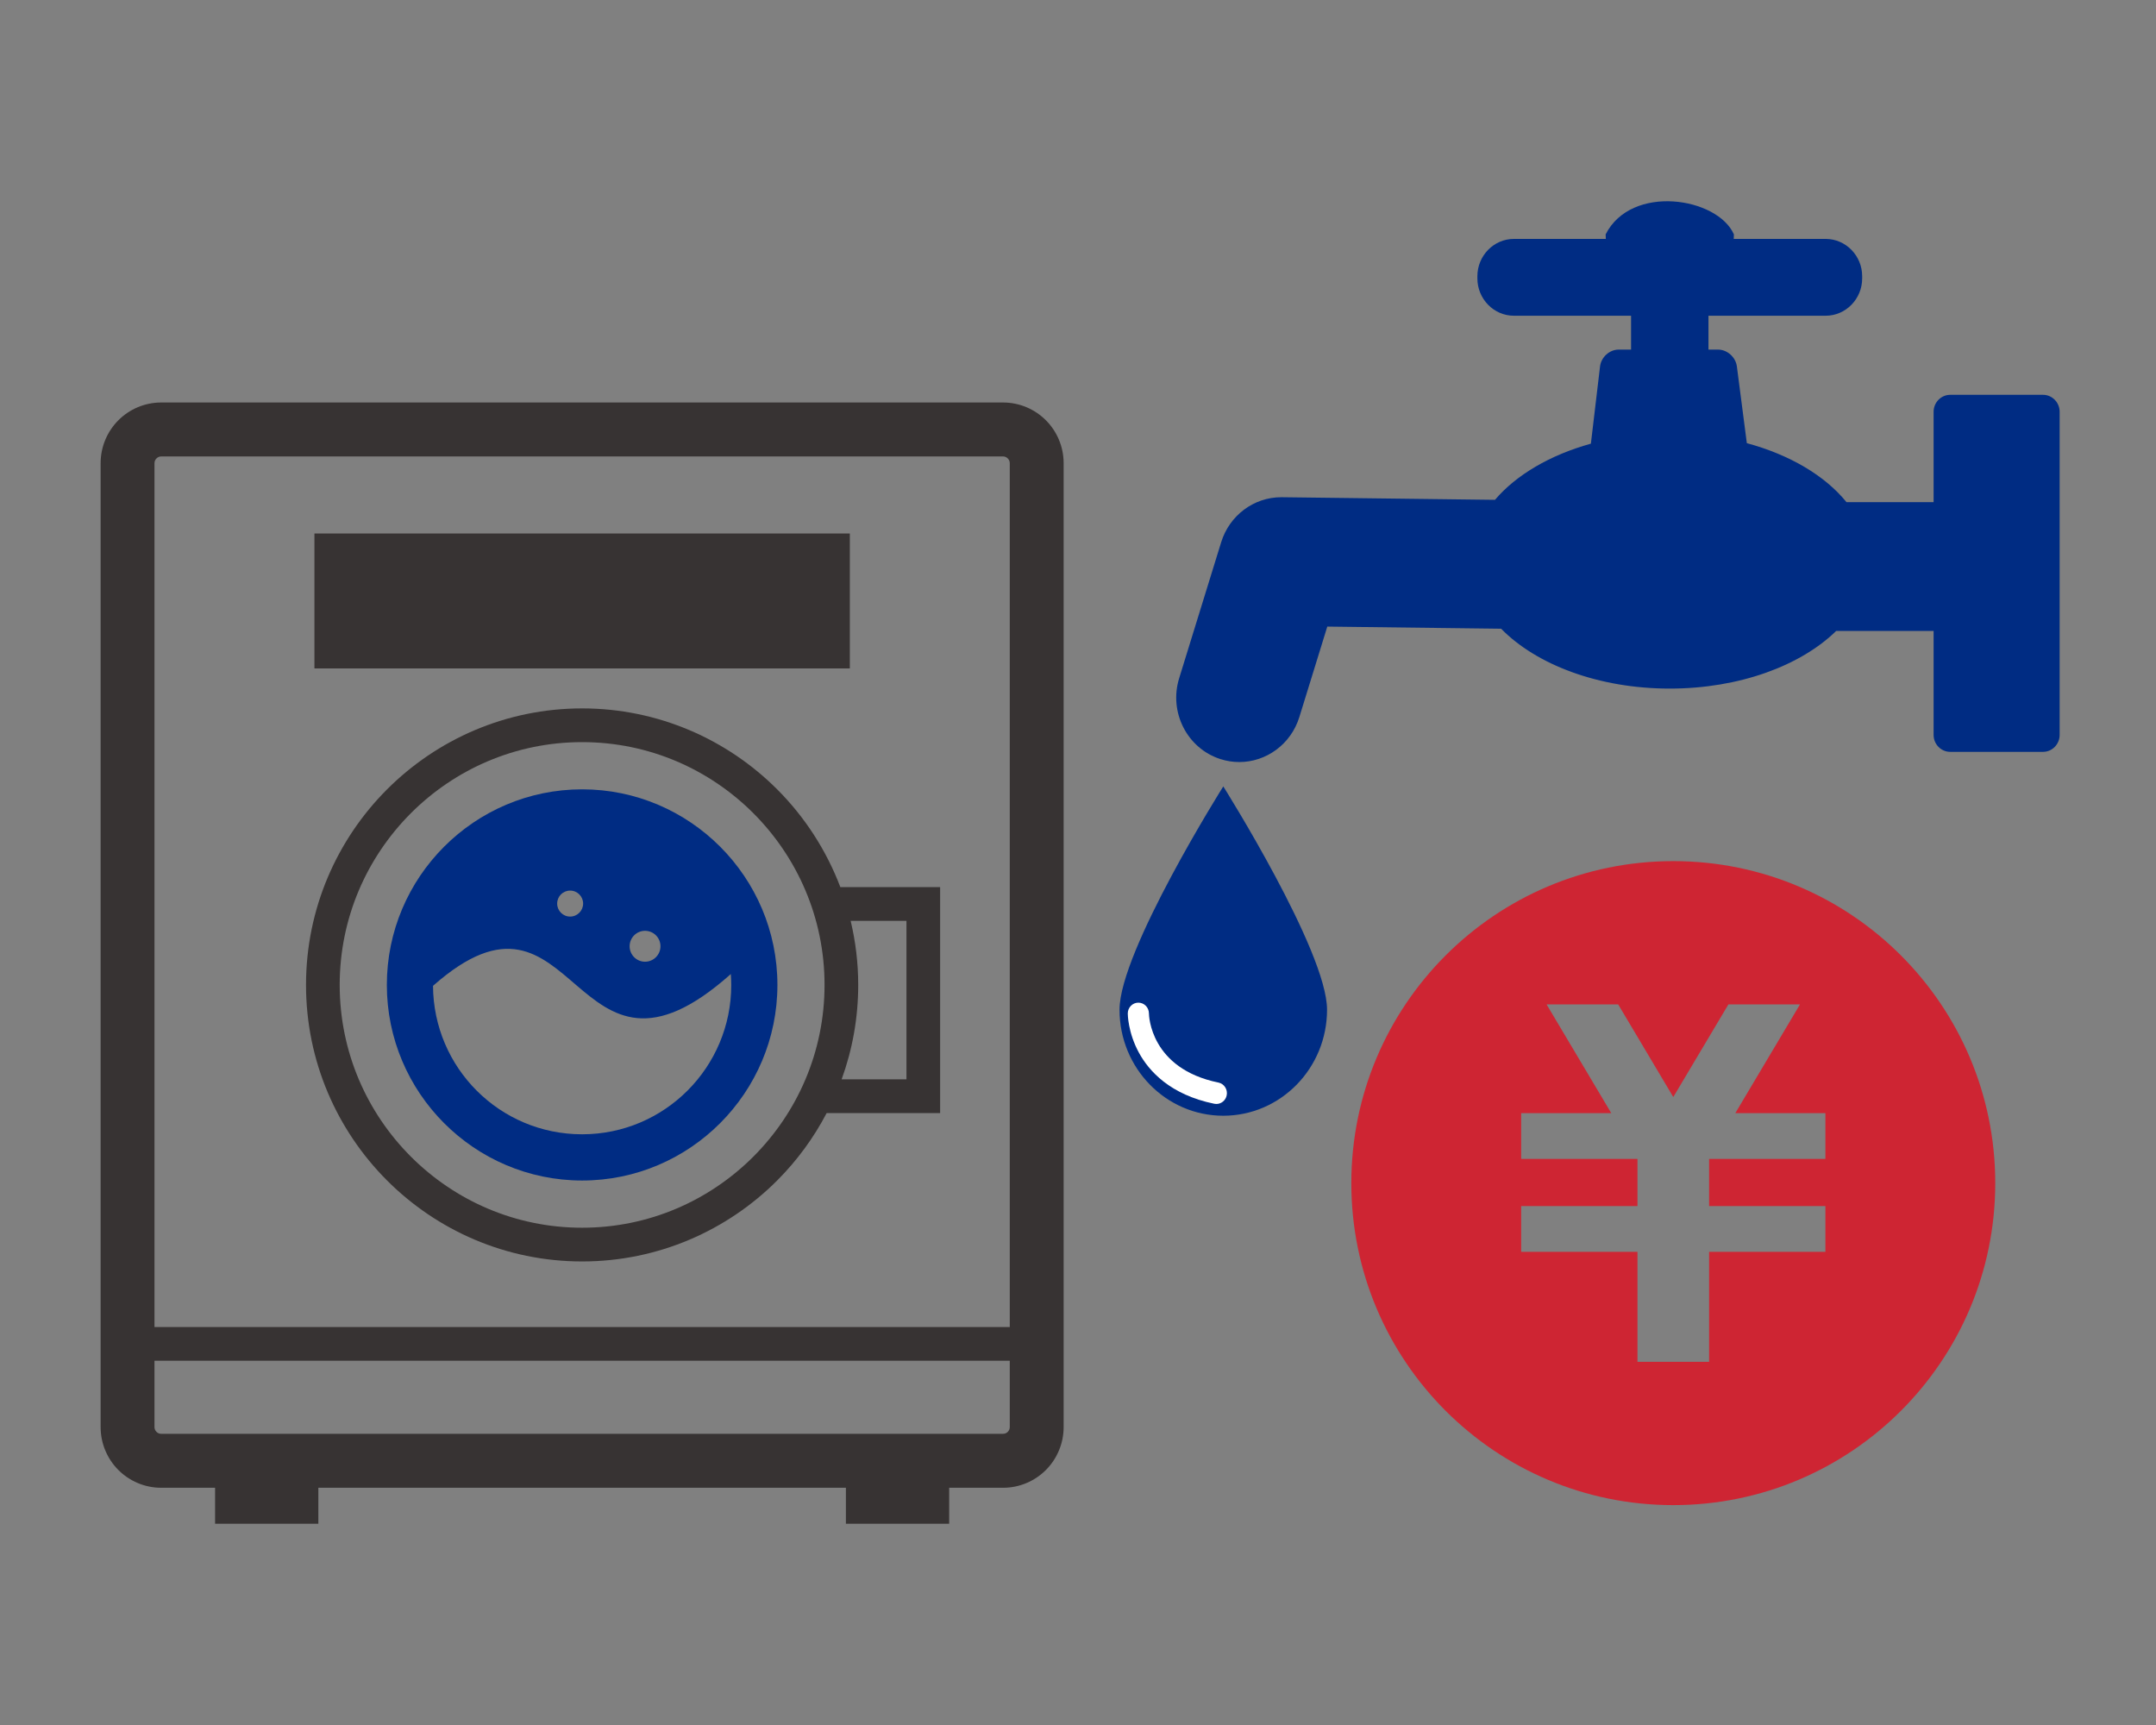 <svg width="150" height="120" viewBox="0 0 150 120" fill="none" xmlns="http://www.w3.org/2000/svg">
<rect x="0" y="0" width="150" height="120" fill="#808080" stroke="none"/>
<mask id="mask0_268_696" style="mask-type:alpha" maskUnits="userSpaceOnUse" x="0" y="0" width="150" height="120">
<rect width="150" height="120" fill="#D9D9D9"/>
</mask>
<g mask="url(#mask0_268_696)">
<path d="M40.501 54.91C33.009 54.91 26.914 61.014 26.914 68.516C26.914 76.017 33.009 82.123 40.501 82.123C47.993 82.123 54.087 76.018 54.087 68.516C54.087 61.014 47.993 54.91 40.501 54.91ZM44.877 64.752C45.471 64.752 45.951 65.234 45.951 65.826C45.951 66.418 45.471 66.902 44.877 66.902C44.284 66.902 43.805 66.419 43.805 65.826C43.805 65.233 44.286 64.752 44.877 64.752ZM39.666 61.954C40.166 61.954 40.57 62.359 40.57 62.857C40.57 63.355 40.166 63.762 39.666 63.762C39.166 63.762 38.764 63.357 38.764 62.857C38.764 62.356 39.167 61.954 39.666 61.954ZM50.876 68.516C50.876 74.255 46.231 78.907 40.501 78.907C34.771 78.907 30.161 74.288 30.126 68.58C40.258 59.626 39.697 77.704 50.846 67.758C50.864 68.007 50.876 68.26 50.876 68.516Z" fill="#002C83"/>
<path d="M54.078 54.919C50.604 51.439 45.795 49.28 40.501 49.28C35.206 49.28 30.397 51.439 26.922 54.919C23.447 58.399 21.29 63.215 21.291 68.516C21.29 73.819 23.447 78.634 26.922 82.113C30.397 85.594 35.206 87.754 40.501 87.753C45.794 87.754 50.604 85.594 54.078 82.113C55.446 80.743 56.606 79.164 57.514 77.43H65.408V61.712H58.465C57.49 59.141 55.985 56.828 54.078 54.919ZM52.421 80.454C49.362 83.517 45.153 85.407 40.501 85.407C35.849 85.407 31.638 83.517 28.58 80.454C25.523 77.392 23.634 73.175 23.634 68.516C23.634 63.857 25.523 59.643 28.58 56.578C31.638 53.518 35.848 51.626 40.501 51.626C45.153 51.626 49.362 53.518 52.421 56.578C55.477 59.642 57.366 63.858 57.366 68.516C57.366 73.174 55.477 77.392 52.421 80.454ZM59.183 64.06H63.065V75.084H58.555C59.301 73.033 59.709 70.821 59.709 68.516C59.709 66.983 59.524 65.49 59.183 64.06Z" fill="#373333"/>
<path d="M72.766 29.236C72.008 28.475 70.942 27.999 69.784 28H11.217C10.059 27.999 8.993 28.475 8.236 29.236C7.475 29.996 7 31.062 7.001 32.223V99.274C7 100.435 7.475 101.502 8.236 102.261C8.993 103.021 10.059 103.499 11.217 103.497H14.964V106H22.149V103.497H58.852V106H66.037V103.497H69.784C70.942 103.499 72.008 103.021 72.766 102.261C73.526 101.502 74.001 100.435 74.001 99.274V32.223C74.001 31.062 73.526 29.996 72.766 29.236ZM70.253 99.274C70.251 99.411 70.203 99.515 70.115 99.606C70.024 99.695 69.918 99.743 69.784 99.743H11.217C11.082 99.743 10.977 99.695 10.886 99.606C10.798 99.515 10.75 99.411 10.748 99.274V94.659H70.253V99.274ZM70.253 92.315H10.748V32.223C10.75 32.088 10.798 31.982 10.886 31.892C10.977 31.803 11.082 31.755 11.217 31.752H69.784C69.918 31.755 70.024 31.803 70.115 31.892C70.203 31.982 70.251 32.088 70.253 32.223V92.315Z" fill="#373333"/>
<path d="M59.125 37.113H21.876V46.499H59.125V37.113Z" fill="#373333"/>
<path d="M142.143 27.466H135.681C135.046 27.466 134.527 27.997 134.527 28.645V34.933H128.467C126.981 33.097 124.524 31.636 121.533 30.829L120.84 25.489C120.756 24.846 120.169 24.32 119.534 24.32H118.864V21.964H127.018C128.415 21.964 129.557 20.797 129.557 19.37V19.213C129.557 17.787 128.415 16.62 127.018 16.62H120.622C120.629 16.516 120.633 16.411 120.633 16.305C119.493 13.721 113.493 12.778 111.71 16.305C111.71 16.411 111.715 16.516 111.722 16.62H105.325C103.929 16.62 102.787 17.787 102.787 19.213V19.37C102.787 20.797 103.929 21.964 105.325 21.964H113.479V24.32H112.612C111.978 24.32 111.396 24.847 111.32 25.491L110.683 30.864C107.837 31.654 105.486 33.037 104.011 34.771L89.195 34.589C89.178 34.589 89.16 34.589 89.142 34.589C87.231 34.589 85.538 35.854 84.961 37.72L82.038 47.182C81.309 49.542 82.59 52.058 84.9 52.803C85.339 52.945 85.783 53.012 86.221 53.012C88.083 53.012 89.811 51.79 90.401 49.879L92.344 43.589L104.439 43.737C106.888 46.239 111.227 47.902 116.172 47.902C121.013 47.902 125.273 46.308 127.748 43.893H134.527V51.124C134.527 51.773 135.046 52.303 135.681 52.303H142.143C142.777 52.303 143.296 51.773 143.296 51.124V28.645C143.296 27.997 142.777 27.466 142.143 27.466Z" fill="#002C83"/>
<path d="M92.327 70.24C92.327 74.314 89.095 77.616 85.108 77.616C81.121 77.616 77.889 74.314 77.889 70.24C77.889 66.165 85.108 54.707 85.108 54.707C85.108 54.707 92.327 66.166 92.327 70.24Z" fill="#002C83"/>
<path d="M84.625 76.798C84.577 76.798 84.529 76.793 84.48 76.783C81.402 76.154 79.928 74.5 79.234 73.223C78.472 71.822 78.463 70.555 78.463 70.502C78.463 70.087 78.793 69.75 79.199 69.75C79.606 69.75 79.933 70.084 79.935 70.498C79.937 70.662 80.039 74.341 84.769 75.308C85.168 75.389 85.426 75.786 85.346 76.193C85.276 76.551 84.969 76.798 84.625 76.798L84.625 76.798Z" fill="white"/>
<path d="M116.416 59.904C104.044 59.904 94.016 69.933 94.016 82.304C94.016 94.675 104.044 104.704 116.416 104.704C128.787 104.704 138.816 94.675 138.816 82.304C138.816 69.933 128.787 59.904 116.416 59.904ZM126.999 80.62H118.908V83.901H126.999V87.084H118.908V94.735H113.924V87.084H105.833V83.901H113.924V80.62H105.833V77.438H112.103L107.602 69.873H112.583L116.416 76.316L120.25 69.873H125.23L120.731 77.438H126.999V80.62H126.999Z" fill="#CE2533"/>
</g>
</svg>
